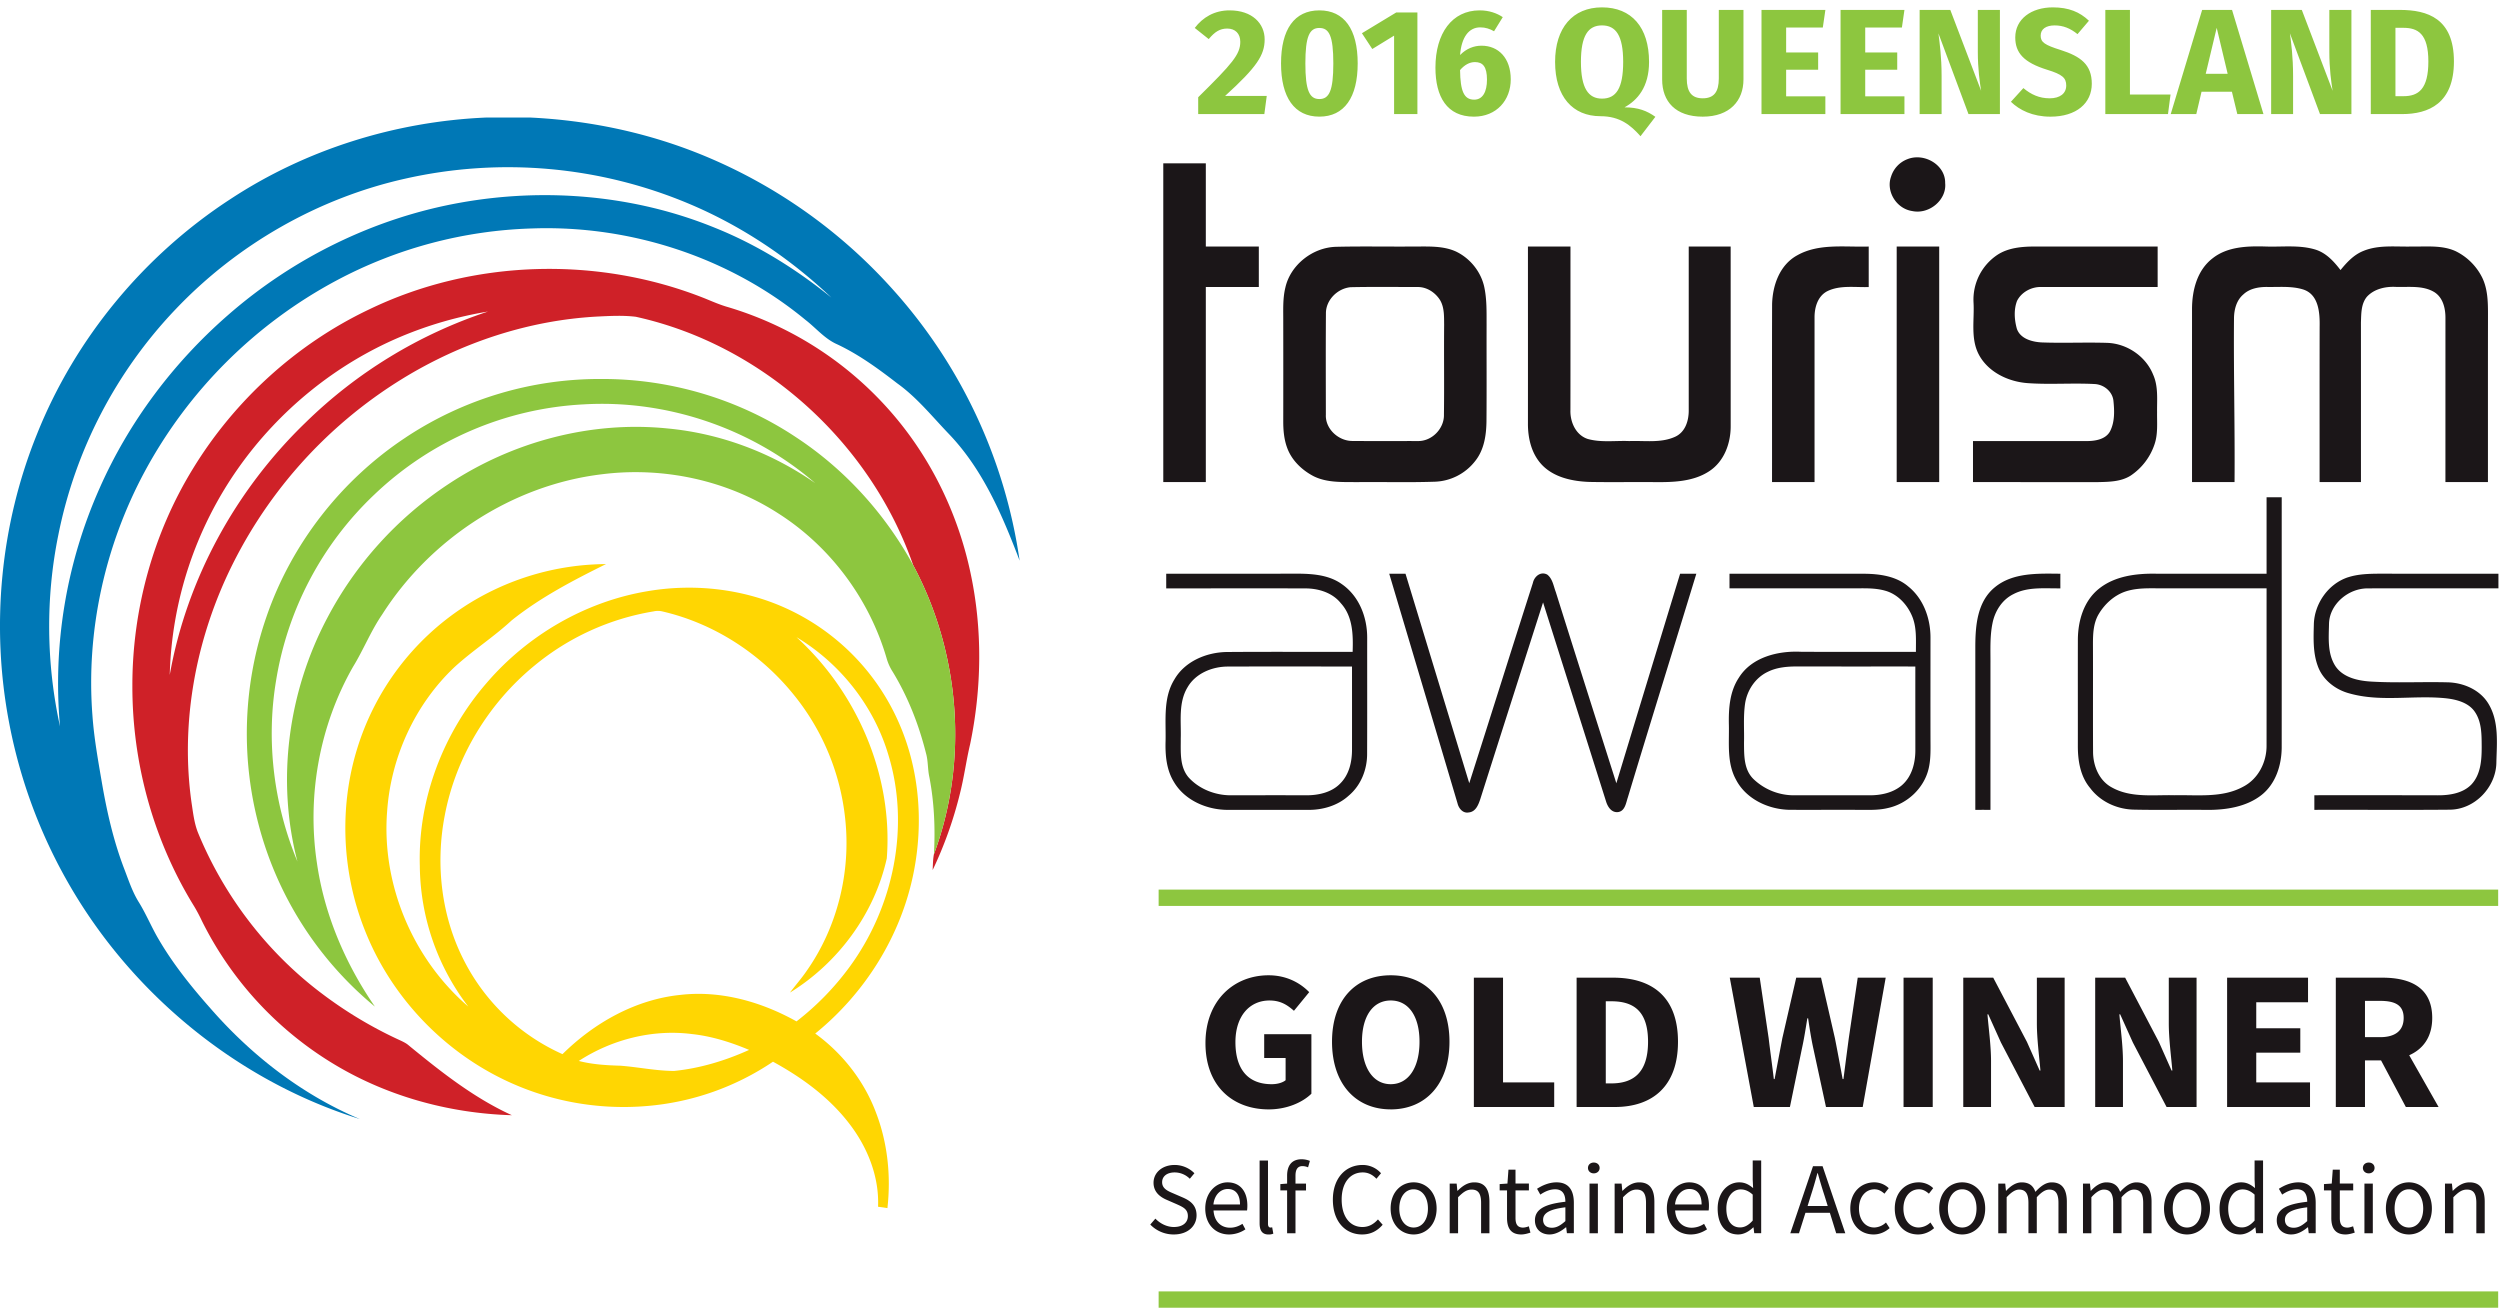 <svg fill-rule="evenodd" viewBox="0 0 1109 581" xmlns="http://www.w3.org/2000/svg"><path d="m513.97 394.63h594.22v7.25h-594.22zm0 178.22h594.22v7.25h-594.22zm206.68-525.24c5.67-3.13 10.87-8.93 10.87-20.14 0-15.4-7.8-24.2-20.87-24.2-13 0-20.81 9.13-20.81 24.2 0 15.4 7.8 24.08 20.14 24.08 8.67 0 13.47 4.07 17.74 8.87l6.6-8.6c-3.73-2.67-7.67-4.2-13.67-4.2zm-63.42-27.34c-3.4 0-6.74 1.27-9.54 4.14.6-7.87 3.87-12.27 8.94-12.27 2.33 0 4.27.66 6.13 1.73l3.87-6.27c-2.6-1.73-6-3-10.27-3-12.2 0-19.6 10.14-19.6 25.4 0 12.94 5.13 21.75 17.07 21.75 10.07 0 16.34-7.34 16.34-16.54 0-9.54-5.54-14.94-12.94-14.94zm-71.96-15.67c-11.07 0-17 8.4-17 23.54 0 15.07 5.93 23.6 17 23.6s17-8.53 17-23.6c0-15.14-5.93-23.54-17-23.54zm325.38-1.33c-9.6 0-16.68 5.2-16.68 13.33 0 6.87 3.8 11.14 14.14 14.34 6.74 2.07 8.47 3.6 8.47 7 0 3.54-2.8 5.67-7.34 5.67-4.6 0-8.26-1.67-11.67-4.53l-5.53 6.07c3.8 3.66 9.54 6.6 17.54 6.6 11.54 0 18.34-6 18.34-14.6 0-8.54-5-12.14-13.74-14.95-7.2-2.26-8.94-3.46-8.94-6.4 0-2.93 2.4-4.53 6.2-4.53 3.74 0 6.94 1.27 10.14 3.87l5.07-5.94c-4.07-3.87-8.94-5.93-16-5.93zm-162.4 1.13v30.41c0 5.93 2.14 8.8 7.08 8.8 5 0 7.13-2.87 7.13-8.8v-30.41h10.94v30.88c0 9.33-6 16.47-18.07 16.47s-18-6.74-18-16.47v-30.88h10.93zm272.83 0 13.67 35.88c-.6-3.74-1.46-9.8-1.46-17.2v-18.68h9.8v46.21h-13.94l-13.34-35.8c.54 4.2 1.4 10.33 1.4 18.87v16.92h-9.73v-46.2zm-475.62.2c-6.74 0-11.87 3.07-15.47 7.8l6.2 4.94c2.67-3.2 4.93-4.67 8.2-4.67 3.53 0 5.8 2.2 5.8 5.87 0 5.6-3.53 9.67-18.67 24.6v7.47h29.34l1.07-8.06h-18.47c14.07-12.8 17.54-18.08 17.54-25.08s-5.47-12.87-15.54-12.87zm83.3.93v45.08h-10.34v-34.8l-9.67 5.93-4.6-7 15.2-9.2h9.4zm216.05-1.13-1.13 7.8h-16.27v11.07h14.2v7.67h-14.2v11.8h17.4v7.87h-28.34v-46.21zm-35.07 0-1.14 7.8h-16.27v11.07h14.2v7.67h-14.2v11.8h17.4v7.87h-28.33v-46.21h28.35zm135.1 0v37.54h18.01l-1.13 8.67h-27.8v-46.21h10.93zm45.29 0 13.94 46.21h-11.6l-2.4-9.93h-13.47l-2.33 9.93h-11.34l13.94-46.21h13.27zm74.42 0c12.34 0 24.01 3.8 24.01 22.87 0 18.61-11.2 23.34-23 23.34h-13.88v-46.21zm-199.4 0 13.67 35.88c-.6-3.74-1.46-9.8-1.46-17.2v-18.68h9.8v46.21h-13.94l-13.33-35.8c.53 4.2 1.4 10.33 1.4 18.87v16.92h-9.74v-46.2zm-211.2 39.81c-4.53 0-6.14-3.73-6.27-13.13 1.94-2.27 4.2-3.54 6.6-3.54 3.47 0 5.34 2 5.34 7.8 0 5.34-1.87 8.87-5.67 8.87zm-68.69-31.8c4.34 0 6.2 3.46 6.2 15.73 0 12.2-1.86 15.8-6.2 15.8-4.4 0-6.2-3.86-6.2-15.8s1.8-15.74 6.2-15.74zm116.04 15.06c0-11.67 3.2-16.2 9.34-16.2 6.2 0 9.4 4.53 9.4 16.2 0 11.74-3.14 16.28-9.4 16.28-6 0-9.34-4.54-9.34-16.28zm364.92 15.2c6.6 0 11-3.13 11-15.4 0-12.4-4.73-14.93-11.13-14.93h-3.47v30.34h3.6zm-78.03-9.93-4.86-20.4-4.87 20.4z" fill="#8dc63f"/><path d="m1016.4 547.6c2.77 0 5.22-1.44 7.3-3.17h.14l.31 2.63h3.09v-13.5c0-5.5-2.27-9.07-7.66-9.07-3.54 0-6.62 1.54-8.66 2.85l1.45 2.59c1.72-1.18 4.03-2.36 6.57-2.36 3.63 0 4.54 2.72 4.54 5.53-9.39 1.04-13.51 3.45-13.51 8.25 0 3.94 2.76 6.26 6.43 6.26zm-235.14-.54h-3.08l-.32-2.58h-.14c-1.72 1.68-4.08 3.13-6.66 3.13-5.53 0-9.11-4.17-9.11-11.52 0-7.16 4.53-11.6 9.56-11.6 2.54 0 4.22.95 6.17 2.54l-.18-3.77v-8.47h3.76zm-177.03.55c3.86 0 6.76-1.59 9.12-4.31l-2.09-2.36c-1.9 2.09-4.03 3.36-6.9 3.36-5.61 0-9.2-4.72-9.2-12.2 0-7.39 3.72-12.01 9.35-12.01 2.53 0 4.48 1.13 6.07 2.81l2.04-2.45a10.85 10.85 0 0 0 -8.16-3.67c-7.57 0-13.2 5.85-13.2 15.41 0 9.7 5.54 15.42 12.97 15.42zm399.66-.55h-3.08l-.32-2.58h-.13c-1.73 1.68-4.08 3.13-6.67 3.13-5.53 0-9.11-4.17-9.11-11.52 0-7.16 4.53-11.6 9.56-11.6 2.54 0 4.22.95 6.17 2.54l-.18-3.77v-8.47h3.76zm-483.2.55c6.25 0 10.1-3.77 10.1-8.48 0-4.4-2.67-6.44-6.12-7.93l-4.21-1.82c-2.36-1-4.94-2.08-4.94-4.94 0-2.67 2.22-4.35 5.53-4.35a9.48 9.48 0 0 1 6.75 2.81l2.04-2.45a12.34 12.34 0 0 0 -8.8-3.67c-5.39 0-9.33 3.36-9.33 7.89 0 4.35 3.22 6.48 6.03 7.66l4.26 1.86c2.81 1.27 4.94 2.22 4.94 5.26 0 2.9-2.31 4.85-6.21 4.85-3.08 0-6.08-1.5-8.2-3.72l-2.27 2.63a14.42 14.42 0 0 0 10.42 4.4zm349.74 0c5.4 0 10.2-4.22 10.2-11.52 0-7.39-4.8-11.6-10.2-11.6s-10.2 4.21-10.2 11.6c0 7.3 4.8 11.52 10.2 11.52zm198.15 0c5.4 0 10.2-4.22 10.2-11.52 0-7.39-4.8-11.6-10.2-11.6-5.39 0-10.2 4.21-10.2 11.6 0 7.3 4.81 11.52 10.2 11.52zm-441.5 0c5.4 0 10.2-4.22 10.2-11.52 0-7.39-4.8-11.6-10.2-11.6s-10.2 4.21-10.2 11.6c0 7.3 4.8 11.52 10.2 11.52zm223.77 0c2.63 0 5.12-1.05 7.12-2.81l-1.64-2.5a7.83 7.83 0 0 1 -5.17 2.22c-4.03 0-6.8-3.4-6.8-8.43 0-5.08 2.9-8.52 6.9-8.52 1.76 0 3.12.82 4.4 1.95l1.9-2.45a9.15 9.15 0 0 0 -6.44-2.58c-5.67 0-10.6 4.21-10.6 11.6 0 7.3 4.48 11.52 10.33 11.52zm119.31 0c5.4 0 10.2-4.22 10.2-11.52 0-7.39-4.8-11.6-10.2-11.6s-10.2 4.21-10.2 11.6c0 7.3 4.8 11.52 10.2 11.52zm-220.18 0c3 0 5.35-1.05 7.25-2.27l-1.31-2.45a9.95 9.95 0 0 1 -5.49 1.73c-4.21 0-7.07-3-7.34-7.67h14.87c.09-.54.13-1.36.13-2.13 0-6.3-3.17-10.33-8.79-10.33-5.03 0-9.88 4.4-9.88 11.6 0 7.21 4.67 11.52 10.56 11.52zm81.15 0c2.63 0 5.12-1.05 7.11-2.81l-1.63-2.5a7.83 7.83 0 0 1 -5.17 2.22c-4.03 0-6.8-3.4-6.8-8.43 0-5.08 2.9-8.52 6.9-8.52 1.76 0 3.12.82 4.4 1.95l1.9-2.45a9.15 9.15 0 0 0 -6.44-2.58c-5.67 0-10.61 4.21-10.61 11.6 0 7.3 4.49 11.52 10.34 11.52zm-292.81-10.66c.27 4.67 3.13 7.66 7.34 7.66 2.09 0 3.86-.68 5.49-1.72l1.31 2.45a13.12 13.12 0 0 1 -7.25 2.27c-5.9 0-10.56-4.31-10.56-11.52 0-7.2 4.85-11.6 9.88-11.6 5.62 0 8.8 4.03 8.8 10.33 0 .77-.05 1.59-.14 2.13zm133.96-11.92h5.94v3.04h-5.94v12.24c0 2.72.86 4.26 3.4 4.26a8 8 0 0 0 2.5-.59l.72 2.81c-1.23.4-2.72.82-4.08.82-4.72 0-6.3-3-6.3-7.35v-12.2h-3.27v-2.8l3.45-.23.45-6.16h3.13zm15.05 22.58c2.76 0 5.21-1.45 7.3-3.18h.13l.32 2.63h3.08v-13.5c0-5.5-2.26-9.07-7.66-9.07-3.53 0-6.62 1.54-8.66 2.85l1.45 2.59c1.73-1.18 4.04-2.36 6.58-2.36 3.63 0 4.53 2.72 4.53 5.53-9.38 1.04-13.5 3.45-13.5 8.25 0 3.94 2.76 6.26 6.43 6.26zm350.61-22.58h5.94v3.04h-5.94v12.24c0 2.72.86 4.26 3.4 4.26.77 0 1.77-.32 2.49-.59l.73 2.81c-1.23.4-2.72.82-4.08.82-4.72 0-6.31-3-6.31-7.35v-12.2h-3.26v-2.8l3.45-.23.45-6.16h3.13zm-475.46-10.23v28.1c0 1.18.5 1.63 1.04 1.63.23 0 .41 0 .82-.09l.5 2.81a5 5 0 0 1 -2.13.37c-2.81 0-3.95-1.77-3.95-4.99v-27.83zm525.82 32.27h-3.71v-22.03h3.08l.32 3.17h.13c2.09-2.08 4.35-3.71 7.39-3.71 4.62 0 6.71 2.99 6.71 8.61v13.96h-3.72v-13.47c0-4.13-1.27-5.9-4.17-5.9-2.26 0-3.81 1.18-6.03 3.4v15.96zm-379.48 0h-3.72v-22.03h3.72zm343.76 0h-3.72v-22.03h3.72zm-124.85 0h-3.72v-22.03h3.09l.31 3.17h.14c1.9-2.08 4.22-3.71 6.85-3.71 3.35 0 5.16 1.58 6.07 4.21 2.31-2.49 4.58-4.21 7.25-4.21 4.54 0 6.71 2.99 6.71 8.61v13.96h-3.71v-13.47c0-4.13-1.32-5.9-4.08-5.9-1.73 0-3.5 1.14-5.53 3.4v15.96h-3.72v-13.46c0-4.13-1.32-5.9-4.13-5.9-1.63 0-3.49 1.14-5.53 3.4v15.96zm-109.16 0h-4.04l-2.8-9.06h-10.84l-2.86 9.06h-3.85l10.06-29.73h4.26zm71.58 0h-3.72v-22.03h3.09l.31 3.17h.14c1.9-2.08 4.22-3.71 6.85-3.71 3.35 0 5.16 1.58 6.07 4.21 2.31-2.49 4.58-4.21 7.25-4.21 4.54 0 6.71 2.99 6.71 8.61v13.96h-3.72v-13.47c0-4.13-1.31-5.9-4.08-5.9-1.72 0-3.49 1.14-5.53 3.4v15.96h-3.71v-13.46c0-4.13-1.32-5.9-4.13-5.9-1.63 0-3.49 1.14-5.53 3.4v15.96zm-315.47 0h-3.72v-19h-3v-2.8l3-.23v-3.49c0-4.49 2.04-7.3 6.44-7.3 1.36 0 2.67.32 3.67.73l-.82 2.85a6.2 6.2 0 0 0 -2.5-.54c-2.08 0-3.07 1.45-3.07 4.26v3.5h4.67v3.03h-4.67v19zm145.29 0h-3.72v-22.03h3.09l.31 3.17h.14c2.08-2.08 4.35-3.71 7.39-3.71 4.62 0 6.7 2.99 6.7 8.61v13.96h-3.71v-13.47c0-4.13-1.27-5.9-4.17-5.9-2.27 0-3.8 1.18-6.03 3.4v15.96zm-73.17 0h-3.72v-22.03h3.09l.31 3.17h.14c2.09-2.08 4.35-3.71 7.39-3.71 4.62 0 6.7 2.99 6.7 8.61v13.96h-3.7v-13.47c0-4.13-1.28-5.9-4.18-5.9-2.27 0-3.8 1.18-6.03 3.4v15.96zm370.69-2.44c-2.17 0-3.9-1.05-3.9-3.54 0-2.81 2.54-4.63 9.89-5.53v6.12c-2.13 1.9-3.86 2.95-5.99 2.95zm-329.07 0c-2.18 0-3.9-1.05-3.9-3.54 0-2.81 2.54-4.63 9.88-5.53v6.12c-2.13 1.9-3.85 2.95-5.98 2.95zm281.74-.1c-3.76 0-6.34-3.4-6.34-8.43 0-5.08 2.58-8.52 6.34-8.52 3.81 0 6.35 3.44 6.35 8.52 0 5.03-2.54 8.43-6.35 8.43zm-99.73 0c-3.76 0-6.35-3.4-6.35-8.43 0-5.08 2.59-8.52 6.35-8.52 3.8 0 6.35 3.44 6.35 8.52 0 5.03-2.54 8.43-6.35 8.43zm198.15 0c-3.76 0-6.34-3.4-6.34-8.43 0-5.08 2.58-8.52 6.34-8.52 3.81 0 6.35 3.44 6.35 8.52 0 5.03-2.54 8.43-6.35 8.43zm-441.5 0c-3.76 0-6.35-3.4-6.35-8.43 0-5.08 2.59-8.52 6.35-8.52 3.8 0 6.35 3.44 6.35 8.52 0 5.03-2.54 8.43-6.35 8.43zm367.43-.04c-3.86 0-6.08-3.17-6.08-8.43 0-5.03 2.81-8.43 6.35-8.43 1.81 0 3.49.63 5.35 2.3v11.52c-1.81 2.04-3.58 3.04-5.62 3.04zm-222.63 0c-3.86 0-6.08-3.17-6.08-8.43 0-5.03 2.81-8.43 6.35-8.43 1.81 0 3.49.63 5.35 2.3v11.52c-1.82 2.04-3.58 3.04-5.62 3.04zm34.5-24.07h-.19c-.9 3.44-1.86 6.7-2.94 10.02l-1.4 4.53h8.92l-1.4-4.53a215.01 215.01 0 0 1 -3-10.02zm-51.55 13.87c0-4.44-2-6.85-5.44-6.85-3.08 0-5.9 2.5-6.35 6.85zm-204.77 0c0-4.44-2-6.85-5.44-6.85-3.08 0-5.9 2.5-6.35 6.85zm500.71-13.78c1.45 0 2.58-1 2.58-2.4 0-1.46-1.13-2.4-2.58-2.4s-2.59.94-2.59 2.4c0 1.4 1.14 2.4 2.59 2.4zm-343.77 0c1.46 0 2.59-1 2.59-2.4 0-1.46-1.13-2.4-2.59-2.4-1.45 0-2.58.94-2.58 2.4 0 1.4 1.13 2.4 2.58 2.4zm-125.27-61.73v26.4c-3.96 3.87-10.91 6.95-18.92 6.95-15.75 0-28.07-10.12-28.07-29.4 0-19 12.67-30.09 27.98-30.09 8.27 0 14.26 3.6 18.04 7.48l-6.77 8.27c-2.9-2.55-5.9-4.57-10.83-4.57-8.89 0-15.13 6.95-15.13 18.48 0 11.79 5.36 18.65 16.1 18.65 2.38 0 4.75-.61 6.16-1.76v-9.85h-9.5v-10.56zm35.2 33.35c15.49 0 26.05-11.26 26.05-30 0-18.67-10.56-29.49-26.05-29.49s-26.05 10.74-26.05 29.48c0 18.75 10.56 30 26.05 30zm266.29-1.06h-12.32v-57.37h13.29l14.96 28.5 5.63 12.68h.35c-.53-6.07-1.58-14.17-1.58-20.94v-20.24h12.32v57.37h-13.3l-14.95-28.6-5.63-12.5h-.36c.53 6.34 1.59 14 1.59 20.78zm165.88 0h-12.94v-57.37h20.68c12.15 0 22.09 4.22 22.09 17.86 0 8.45-4.05 13.82-10.21 16.55l13.03 22.96h-14.52l-11-20.68h-7.13zm-332.82 0h-16.9v-57.37h16.2c17.51 0 28.77 8.7 28.77 28.42 0 19.71-11.26 28.95-28.07 28.95zm225.46 0h-12.32v-57.37h13.29l14.96 28.5 5.63 12.68h.35c-.53-6.07-1.58-14.17-1.58-20.94v-20.24h12.32v57.37h-13.3l-14.95-28.6-5.63-12.5h-.36c.53 6.34 1.59 14 1.59 20.78zm-147.75 0h-16.02l-10.65-57.37h13.29l3.96 26.84c.7 5.98 1.58 12.05 2.29 18.13h.35c1.14-6.08 2.29-12.15 3.43-18.13l6.16-26.84h11l6.16 26.84c1.15 5.8 2.29 11.97 3.43 18.13h.36c.79-6.17 1.58-12.24 2.37-18.13l3.96-26.84h12.41l-10.2 57.37h-16.29l-5.63-26.05c-.97-4.4-1.67-9.06-2.29-13.28h-.35c-.7 4.22-1.4 8.88-2.38 13.28l-5.35 26.04zm230.73 0h-36.78v-57.37h35.9v10.9h-22.97v11.54h19.54v10.82h-19.54v13.2h23.85zm-335.28 0h-35.64v-57.37h12.94v46.46h22.7zm167.9 0h-12.93v-57.37h12.94v57.37zm-240.41-10.12c-7.83 0-12.76-7.3-12.76-18.83 0-11.44 4.93-18.3 12.76-18.3s12.76 6.86 12.76 18.3c0 11.53-4.93 18.83-12.76 18.83zm97.86-36.78h-2.47v36.43h2.47c9.76 0 16.28-4.75 16.28-18.48s-6.52-17.95-16.28-17.95zm341-.18h-6.69v16.1h6.69c6.77 0 10.47-2.9 10.47-8.53s-3.7-7.57-10.47-7.57zm-371.21-189.6c.57.02 1.17.18 1.77.5 2.4 1.85 2.79 5.09 3.79 7.72 8.89 28.3 17.89 56.57 26.87 84.84 9.4-30.98 18.85-61.96 28.28-92.94h7.2c-10.08 33.07-20.39 66.07-30.36 99.16-.85 2.46-1.25 6.39-4.68 6.6-2.77.1-4.31-2.5-5-4.73l-10.47-33.12-7-22.07-10.48-33.12c-9.3 29.08-18.61 58.16-27.85 87.27-.83 2.45-2 5.63-5.13 5.9-2.62.5-4.44-1.84-4.96-4.02-10.07-33.97-20.19-67.91-30.3-101.87h7.22l28.28 92.92c9.46-29.6 18.74-59.26 28.23-88.85.45-2.17 2.26-4.17 4.45-4.19h.13zm82.63.12 59.92.01c6.74.06 14.01 1.1 19.26 5.55 6.85 5.44 9.94 14.2 9.97 22.57 0 14.97-.03 29.95 0 44.92 0 4.62.23 9.32-.93 13.84-2.11 8.31-9.35 15.18-18 17.05-4.01.99-8.18.81-12.27.81-10.38-.06-20.76.03-31.14-.02-9.62-.1-19.56-4.86-23.94-13.39-4.1-7.45-2.98-16.12-3.15-24.22-.16-7.17.3-14.79 4.43-21 5.67-9.14 17.47-12.06 27.86-11.48 16.9.04 33.78.01 50.68.02-.03-5.3.42-10.8-1.69-15.82-2.12-5.12-6.36-9.77-11.99-11.32-4.62-1.31-9.48-1.02-14.22-1.04h-54.8v-6.48zm238.24 0v-33.91c2.24-.02 4.48-.02 6.72 0-.01 37.03.02 74.07-.01 111.1-.08 7.76-2.63 16.04-9.08 21.07-6.7 5.18-15.65 6.56-24.01 6.5-10.92-.12-21.83.13-32.75-.12-7.45-.23-14.7-3.65-19.09-9.52-4.5-5.32-5.54-12.42-5.5-19.07.02-15.64-.03-31.27.01-46.9.06-8.2 2.55-17.03 9.31-22.46 7-5.66 16.54-6.86 25.36-6.7 16.35.03 32.7 0 49.04.01zm-488.12 0c18.52 0 37.04.02 55.57-.02 7.6-.06 15.91.05 22.28 4.6 7.74 5.32 11.29 14.71 11.3 23.63-.01 17.22.04 34.44-.03 51.67.02 6.95-2.7 14-8.23 18.62-4.82 4.38-11.52 6.34-18.05 6.25-11.73-.01-23.47-.02-35.2 0-9.46.1-19.37-4.18-24.17-12.3-3.43-5.52-3.94-12.1-3.75-18.37.2-9.13-1.16-19.02 3.94-27.23 4.58-7.92 14.06-11.99 23.18-12.13 18.63-.15 37.24-.02 55.86-.06.24-7.4.15-15.69-5.23-21.57-3.67-4.62-9.77-6.56-15.62-6.58-20.61-.06-41.23 0-61.85-.02zm524.29 1.57c4.48-1.45 9.26-1.56 13.93-1.59 17.59.04 35.17.01 52.75.02v6.49c-19.3.02-38.61-.06-57.9.01-8.74-.06-16.99 7.05-17.25 15.58-.12 6.36-.8 13.38 2.9 19 3.31 4.85 9.63 6.34 15.28 6.73 11.42.72 22.88.07 34.32.36 7.11.13 14.41 3.3 18.13 9.36 4.92 7.97 3.78 17.66 3.6 26.53-.28 10.63-9.57 20.66-20.9 20.61-19.94.18-39.89 0-59.84.07v-6.48c18.26 0 36.52-.02 54.77.03 5.29.02 11.13-.9 14.9-4.8 4.14-4.44 4.55-10.8 4.56-16.47-.04-5.35.12-11.17-3.08-15.81-2.69-3.92-7.74-5.34-12.31-5.9-14.33-1.61-29.08 1.75-43.15-2.18-6.41-1.66-12.09-6.16-14.22-12.33-2.17-5.97-1.84-12.42-1.69-18.64.35-8.88 6.32-17.69 15.2-20.6zm-156.74 4.46c8-6.63 19.22-6.12 29.1-6.03a700.7 700.7 0 0 0 0 6.49c-6.97.08-14.44-.78-20.8 2.54-5.14 2.51-8.3 7.7-9.33 13.04-1.2 5.95-.83 12.07-.88 18.11v64.56a752.2 752.2 0 0 0 -6.72 0v-72.6c.04-9.16.86-19.75 8.63-26.11zm57.75 1.93c-4.96 1.77-8.98 5.5-11.6 9.87-2.42 4.02-2.6 8.8-2.6 13.33.07 15.96-.04 31.93.05 47.9.03 6.1 2.62 12.74 8.44 15.8 8.44 4.67 18.49 3.16 27.77 3.4 10.15-.21 21.1 1.27 30.33-3.76 6.86-3.52 10.52-11.09 10.42-18.4.03-23.2 0-46.41.01-69.62-17.07 0-34.15.02-51.22-.02-3.9 0-7.89.22-11.6 1.5zm-158.5 35.58c-5.55 2.66-9.13 8.22-10.01 14.04-.84 5.78-.33 11.65-.48 17.47.05 5.43-.12 11.66 4.05 15.88a25.91 25.91 0 0 0 18.45 7.35c11.02-.03 22.06-.03 33.1 0 5.1.04 10.46-1.08 14.38-4.41 4.56-3.91 6.07-10.09 6.03-15.76-.01-12.32-.02-24.64-.01-36.96-17.5-.01-34.98.02-52.46-.02-4.44 0-9.05.39-13.05 2.41zm-257.39 6.92c-4.09 6.89-2.72 15.1-2.96 22.68.06 5.75-.6 12.26 3.36 17.07 4.6 5.2 11.79 8.1 18.84 8.07 11.06-.02 22.1-.04 33.17 0 5.52.07 11.52-1.2 15.4-5.25 3.97-3.96 5.2-9.65 5.2-14.96.02-12.31 0-24.62 0-36.92-18.27.02-36.53-.05-54.8.03-7.15-.08-14.67 3.04-18.2 9.28zm66.13-195.49c11.6-.27 23.2-.02 34.8-.12 6.1.01 12.54-.36 18.22 2.23 6.34 3.05 11.05 9 12.52 15.69 1.19 5.52 1.02 11.2 1.04 16.82-.04 14.25.07 28.51-.05 42.77-.08 6.2-1.03 12.74-5.1 17.76a23.66 23.66 0 0 1 -18.3 9.07c-11.37.38-22.76.04-34.14.17-6.4-.07-13.17.31-19.03-2.57-5.25-2.7-9.78-7.06-11.8-12.53-1.43-3.8-1.78-7.85-1.78-11.85.03-14.63.02-29.27 0-43.91.04-5.15-.3-10.36.93-15.41 2.22-10 12.06-17.93 22.7-18.12zm84.93-.1h18.86c-.01 24.18.02 48.38-.02 72.57-.18 5.1 2.3 11.01 7.67 12.77 5.98 1.68 12.3.68 18.43.94 6.8-.27 14.07 1 20.43-1.95 4.54-2.12 6-7.27 5.95-11.78v-72.56h18.6l.01 79.54c.06 7.61-2.82 15.82-9.64 20.2-7.01 4.56-15.83 4.84-24 4.76-9.66-.09-19.32.11-28.99-.08-7.53-.26-15.65-1.96-21-7.48-4.72-4.92-6.33-11.82-6.31-18.35.02-26.2 0-52.4 0-78.59zm226.51-.02c17.62.02 35.22.01 52.82.01v17.96l-51.4-.01c-4.49-.2-8.97 2.21-10.96 6.13-1.51 3.92-1.2 8.36-.1 12.35 1.47 4.42 6.65 5.86 10.96 6.1 9.7.37 19.44-.11 29.14.2 8.88.31 17.12 6.06 20.33 14.03 2.4 5.29 1.7 11.16 1.78 16.78-.06 4.73.43 9.59-1.12 14.15a26.98 26.98 0 0 1 -10.63 13.94c-4.3 2.72-9.64 2.76-14.6 2.87l-38.02-.01h-17.29v-18.2h50.15c3.89.03 8.65-.66 10.65-4.33 2.12-4.13 1.96-8.98 1.51-13.46-.39-4.12-4.16-7.31-8.38-7.51-9.88-.52-19.8.3-29.68-.4-8.53-.63-17.2-4.76-21.4-12.2-4.12-7.27-2.13-15.84-2.62-23.74a23.88 23.88 0 0 1 10.58-20.96c4.84-3.18 10.9-3.7 16.58-3.7h1.7zm-44.08 104.5h-18.86v-104.5h18.86v104.5zm-62.98-100.6c9.6-5.41 21.12-3.56 31.71-3.89v17.97c-6.1.2-12.65-.93-18.3 1.8-4.43 2.24-5.78 7.41-5.73 11.88v72.84h-18.86c.03-26.24-.05-52.49.03-78.72.16-8.33 3.24-17.54 11.15-21.88zm-262.35 100.59h-18.87v-141.4h18.87v36.91h23.51v17.96h-23.51zm456.34 0h-18.86c0-25.61-.02-51.22 0-76.84.03-8.2 2.24-17.23 9.26-22.52 6.5-5.08 15.28-5.37 23.27-5.14 7.42.28 15.1-.83 22.3 1.4 4.77 1.52 8.15 5.29 11.04 9.05 2.79-3.41 5.92-6.82 10.19-8.5 6.84-2.8 14.4-1.75 21.62-1.94 6.44.11 13.26-.69 19.27 2.07a25.84 25.84 0 0 1 11.76 11.69c2.42 4.96 2.58 10.58 2.58 15.97-.04 24.92-.01 49.83-.02 74.76h-18.86l.01-72.89c0-4.19-1.07-8.96-4.96-11.39-5.07-3.05-11.31-2.12-16.98-2.3-4.65-.25-9.69.88-12.89 4.36-2.64 3.2-2.51 7.55-2.66 11.44.02 23.59 0 47.18.01 70.78h-18.35c.01-22.93-.02-45.86.02-68.79.12-6.12-.29-14.65-7.63-16.75-5.01-1.46-10.31-.93-15.47-1.01-3.79-.06-7.9.63-10.72 3.29-3.07 2.6-4.1 6.66-4.17 10.46-.21 24.27.44 48.53.24 72.8zm-392.17-86.44c-5.9.59-10.93 5.8-10.89 11.57-.11 15-.05 30-.03 45-.3 6.12 5.39 11.57 11.65 11.64 9.64.08 19.3.02 28.95.03 6.47.24 11.95-5.6 11.78-11.71.17-13.3-.03-26.62.09-39.92-.05-3.63.13-7.52-1.75-10.79-2.08-3.39-5.88-5.98-10.07-5.9-9.9 0-19.83-.14-29.73.08zm247.1-56.81c7.48-2.96 16.87 2.61 16.7 10.6.77 7.46-7.1 14.05-14.63 12.42-7.09-1.06-11.75-8.87-9.34-15.34a12.1 12.1 0 0 1 7.26-7.68z" fill="#1b1618"/><path d="m215.66 52.14h19.56c25.6 1.22 51 6.48 74.8 16a230.64 230.64 0 0 1 85.84 60.05 228.27 228.27 0 0 1 56.44 120.51c-7.65-20.14-16.37-40.63-31.53-56.36-7.34-7.66-14.06-16.06-22.75-22.28-8.39-6.48-17-12.78-26.64-17.32-5.54-2.42-9.39-7.23-14.09-10.85-33.66-27.8-77.76-42.1-121.28-40.55a196.71 196.71 0 0 0 -86.7 23.06 208.16 208.16 0 0 0 -85.19 84.93c-17.62 32.82-25.96 70.65-23.13 107.83.7 10.08 2.5 20.03 4.2 29.97 2.22 12.92 5.14 25.77 9.82 38.04 2 5.16 3.7 10.51 6.68 15.22 3.23 5.27 5.57 11.02 8.72 16.33 6.51 11.14 14.65 21.24 23.2 30.88 18.15 20.74 40.54 38.08 66.03 48.82-45.23-14.09-85.39-43.27-113.8-81.08a228.82 228.82 0 0 1 -41.84-95c-8.1-42.64-3.87-87.58 12.43-127.82 16.98-42.45 47.47-79.26 85.76-104.18 33.61-22.12 73.33-34.47 113.47-36.2m-35.76 27.08c-38.73 8.63-74.6 29.18-101.94 57.91a202.52 202.52 0 0 0 -52.06 100.05c-5.72 28-5.39 57.17.72 85.08a213.05 213.05 0 0 1 17.58-105.73c12.95-29.3 32.63-55.52 56.74-76.58 29.08-25.5 65.06-43.22 103.18-50.03 37.75-6.78 77.51-3.39 113.1 11.16 18.71 7.52 35.96 18.28 51.6 30.95-18.4-17.44-39.78-31.8-63.18-41.64a207.03 207.03 0 0 0 -125.74-11.17z" fill="#0078b6"/><path d="m163.51 137.37c46.14-22.37 101.64-23.94 149.2-4.98 3.38 1.38 6.73 2.86 10.25 3.85a154.61 154.61 0 0 1 74.18 48.77c16.66 19.84 28.08 43.95 33.41 69.28 5.32 24.91 4.97 50.92-.2 75.83-1.74 7.3-2.69 14.77-4.56 22.05a176.98 176.98 0 0 1 -12.07 33.8c.13-2.35.12-4.73.57-7.04 15.47-41.47 11.63-89.35-9.23-128.28-18.84-54.34-66.75-97.74-123.03-110.13-5.69-.69-11.44-.37-17.14-.09-30.45 1.65-60.23 11.56-86.18 27.46a203.06 203.06 0 0 0 -78.74 89.16c-13.86 30.81-19.75 65.48-15 99.05.68 4.43 1.17 8.97 2.82 13.17 11.6 28.26 30.84 53.41 55.32 71.72a184.82 184.82 0 0 0 34.51 20.56c1.07.5 2.14 1.02 3.11 1.72 14.43 11.83 29.25 23.66 46.34 31.44-28.37-.83-56.65-8.74-80.78-23.79a154.3 154.3 0 0 1 -56.74-62.43 74.65 74.65 0 0 0 -3.38-6.38c-18.08-29.22-27.53-63.6-27.45-97.93-.03-33.78 9.22-67.59 26.94-96.38 18.51-30.26 45.81-55.15 77.85-70.43m13.98 12.11c-28.76 12.2-53.85 32.72-71.83 58.24a166.9 166.9 0 0 0 -30.36 91.68c7.52-42.42 29.23-81.98 60.15-111.86a209.46 209.46 0 0 1 81.04-49.34 171.46 171.46 0 0 0 -39 11.28z" fill="#cf2128"/><path d="m179.96 194.06a155.8 155.8 0 0 1 87.05-25.94c30.41-.08 60.8 8.98 86.11 25.85 21.65 14.22 39.54 33.97 51.94 56.68 20.86 38.93 24.7 86.81 9.23 128.28.63-11.45.14-22.97-2.03-34.24-.78-3.5-.5-7.14-1.5-10.6-3.17-12.62-7.96-24.9-14.73-36.04a22.28 22.28 0 0 1 -2.78-6.22c-7.66-26.12-24.9-49.35-47.87-64-23.02-14.92-51.44-20.9-78.58-17.42-39.6 4.83-76 28.7-97.33 62.27-5 7.3-8.25 15.6-12.87 23.12-14.93 26.14-20.5 57.37-16 87.1 3.3 22.9 12.64 44.68 25.72 63.65a155.84 155.84 0 0 1 -51.64-80.89 158.52 158.52 0 0 1 3.57-92.19c11.1-32.3 33.23-60.6 61.71-79.4m-13.83 25.26a145.59 145.59 0 0 0 -43.68 82.7c-4.47 26.91-.99 55 9.5 80.16-9.44-36-4.14-75.23 13.21-108.02a160.88 160.88 0 0 1 53.58-59.3c28.44-18.9 63.36-28.28 97.44-24.8 23.47 2.2 46.16 10.78 65.45 24.25-28.08-24.27-65.67-37.12-102.74-34.94a145.25 145.25 0 0 0 -92.76 39.95z" fill="#8dc63f"/><path d="m205.98 269.05a116.73 116.73 0 0 1 62.84-18.82c-14.54 7.22-29.1 14.77-41.83 24.96-8 7.4-17.23 13.3-25.28 20.65-17.66 16.64-28.39 40.18-30 64.35-2.45 32.33 11.48 65.21 36.01 86.32a103.97 103.97 0 0 1 -21.49-62.44c-.87-29.48 10.33-58.83 29.58-81.04 18.18-21.22 43.78-36.16 71.41-40.77 20.25-3.47 41.57-1.2 60.41 7.1a99.7 99.7 0 0 1 51.6 52.4c8.71 20.43 10.4 43.54 6.07 65.24-5.53 28.01-21.53 53.56-43.66 71.48 12.15 8.83 21.77 21.13 27.01 35.23 5.11 13.37 6.62 28 5.01 42.2-1.39-.22-2.77-.42-4.15-.6.55-13.38-4.7-26.43-12.79-36.89-8.93-11.66-21.03-20.46-33.82-27.45a117.25 117.25 0 0 1 -55.7 19.64 122.04 122.04 0 0 1 -69.74-14.83c-24.86-13.76-44.86-36.19-55.4-62.6-10.3-25.5-11.76-54.57-3.67-80.9a115.87 115.87 0 0 1 47.6-63.23m31.04 26.27c-20.33 16.68-34.83 40.5-39.73 66.38-4.19 21.66-1.57 44.82 8.6 64.52a90.47 90.47 0 0 0 43.62 41.4c14.1-13.93 32.42-24.27 52.35-26.29 17.9-2.06 35.92 3.07 51.46 11.76a120.6 120.6 0 0 0 23.52-24.13c19.46-26.53 26.94-62.13 17.3-93.86-6.4-21.8-21.37-40.79-40.84-52.46 27 24.6 42.9 61.51 40.07 98.12-5.48 24.6-21.58 46.37-42.96 59.56 2.4-3.19 5.04-6.18 7.3-9.47 13.73-19.44 19.78-43.99 17.21-67.6a104.35 104.35 0 0 0 -22.89-55.14c-14.69-18.2-35.4-31.62-58.26-36.89a8.48 8.48 0 0 0 -3.88 0 111.4 111.4 0 0 0 -52.87 24.1m19.72 175.32c6 1.55 12.2 1.93 18.36 2.1 7.97.6 15.87 2.3 23.9 2.33 11.52-1.15 22.75-4.57 33.3-9.33-8.1-3.4-16.56-6.08-25.32-7.03-17.47-2.23-35.53 2.36-50.24 11.93z" fill="#ffd602"/></svg>